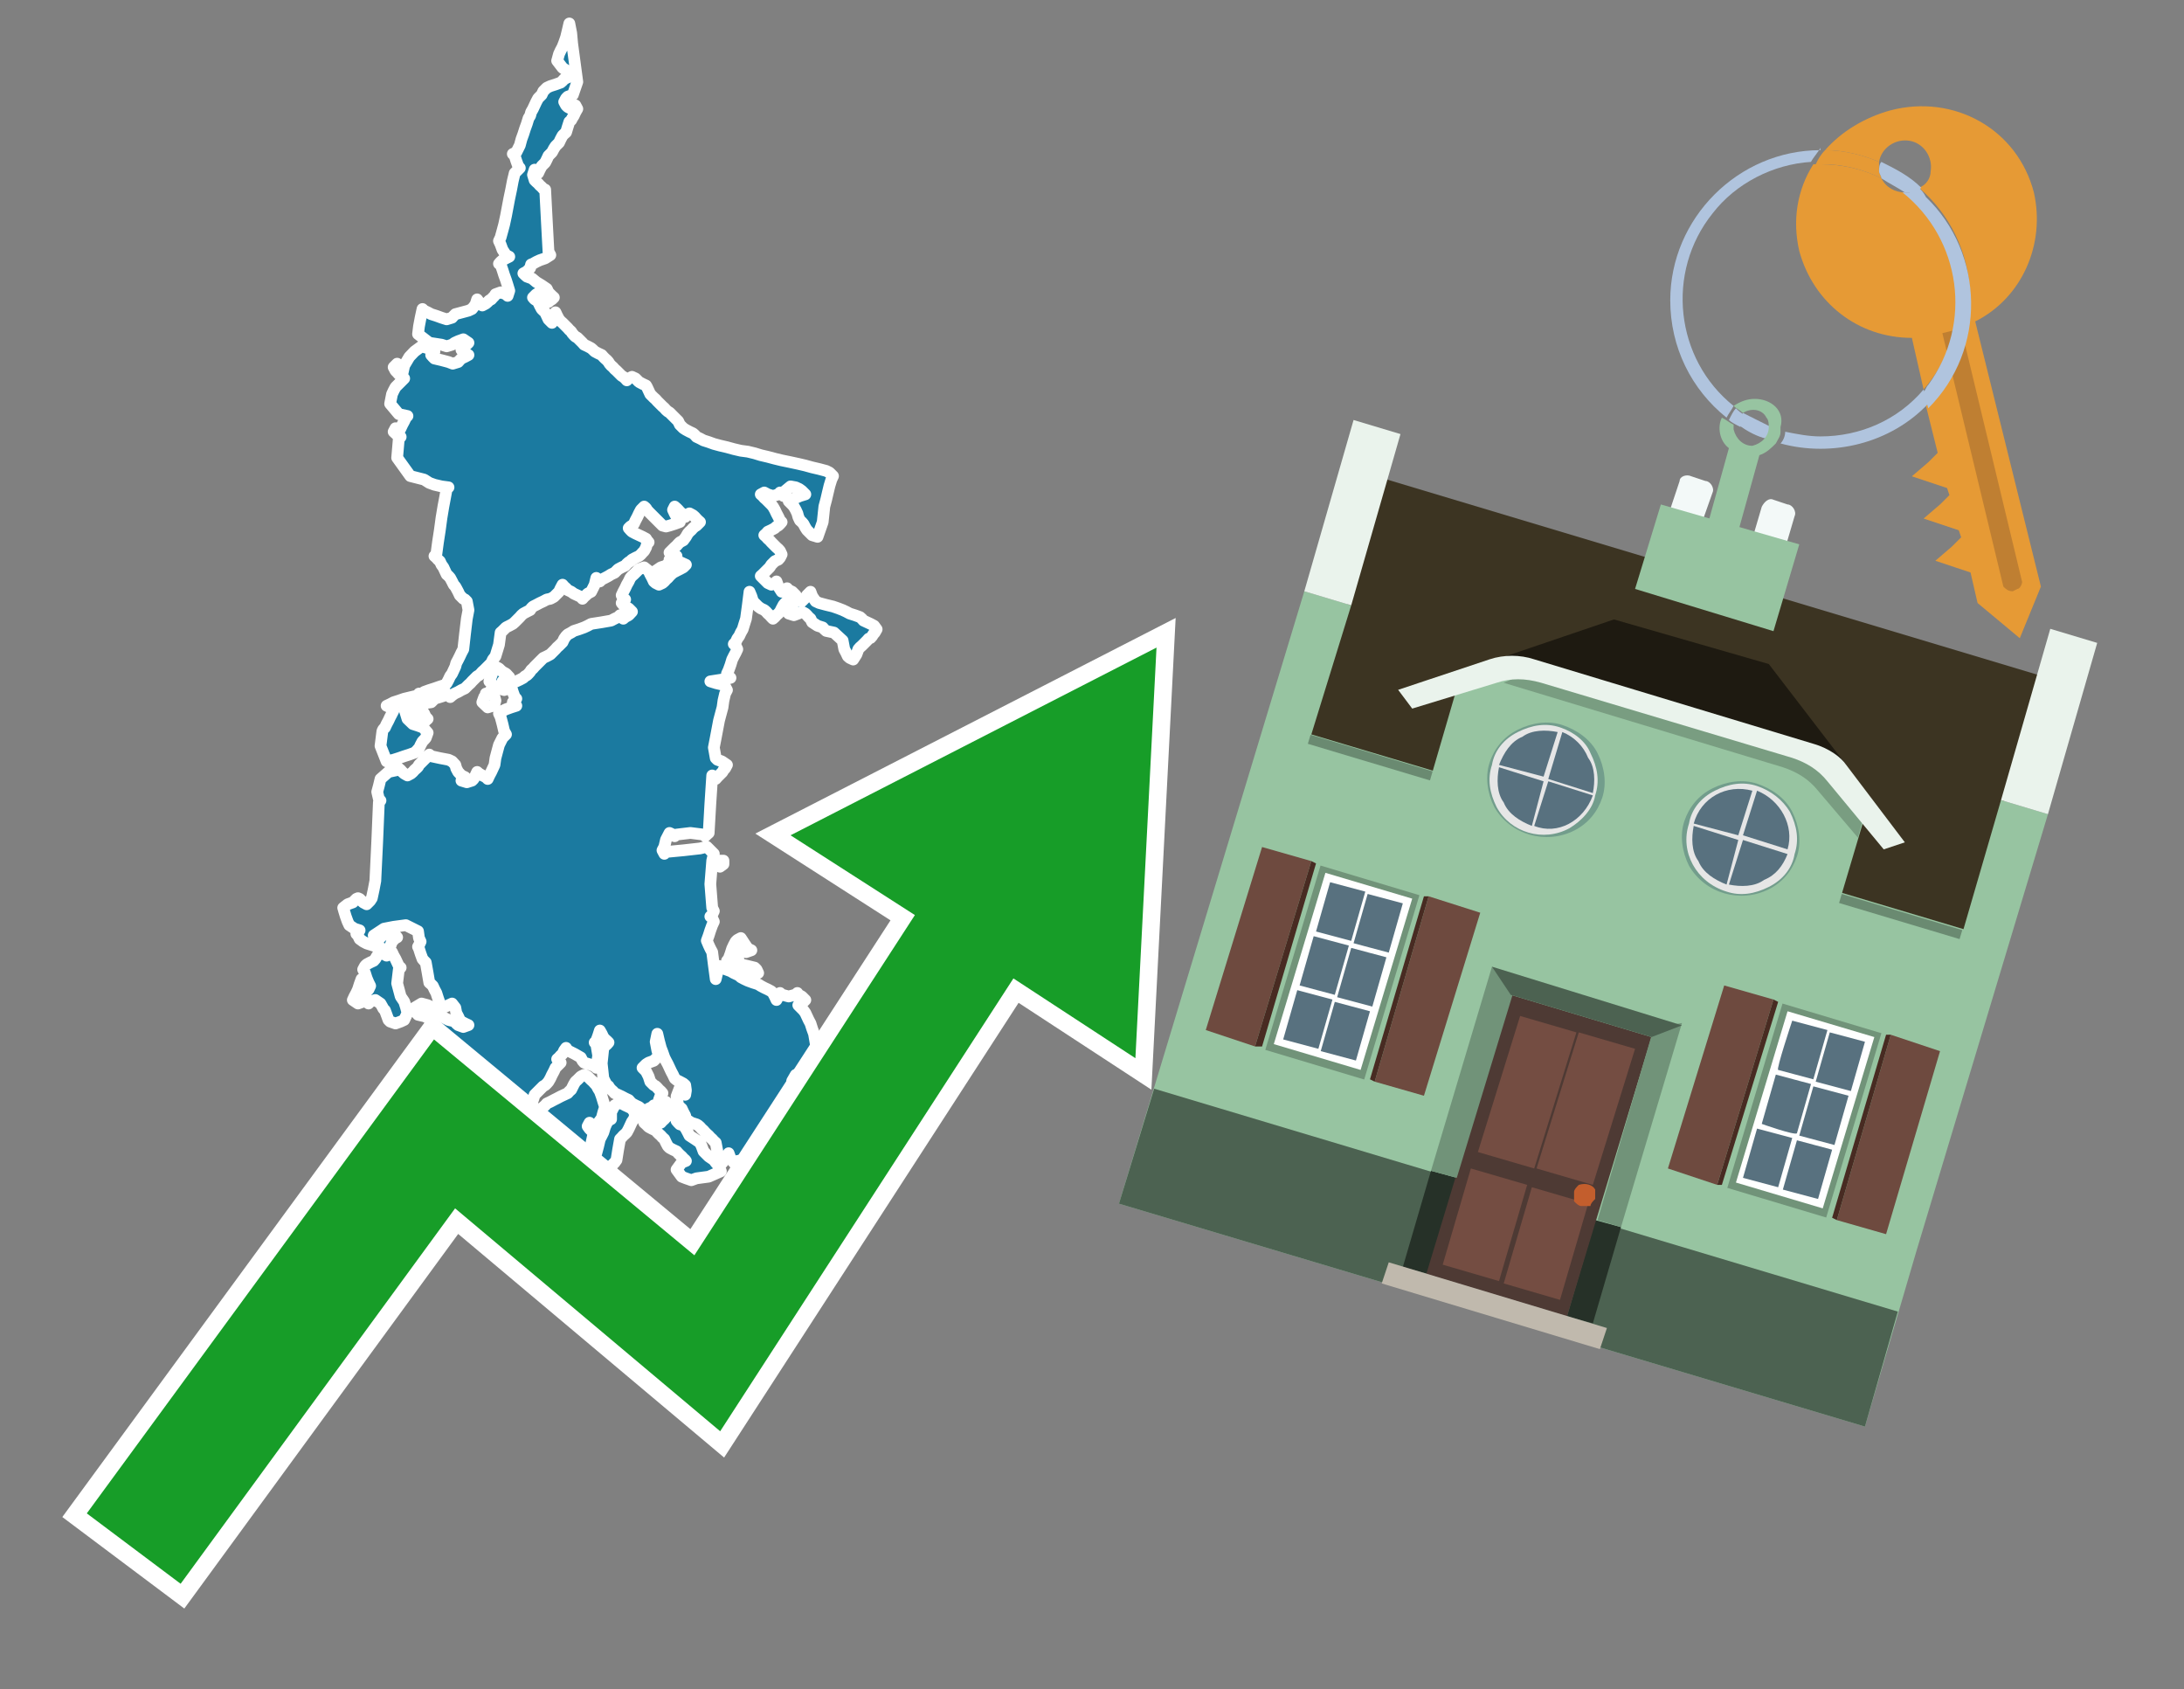 <?xml version="1.0" encoding="utf-8"?>
<!-- Generator: Adobe Illustrator 26.0.3, SVG Export Plug-In . SVG Version: 6.00 Build 0)  -->
<svg version="1.1" id="Text" xmlns="http://www.w3.org/2000/svg" xmlns:xlink="http://www.w3.org/1999/xlink" x="0px" y="0px"
	 width="93.1px" height="72px" viewBox="0 0 93.1 72" style="enable-background:new 0 0 93.1 72;" xml:space="preserve">
<rect x="0" y="0" width="93.1" height="72" fill="#808080" stroke="none"/>
<style type="text/css">
	.st0{fill:#1B7AA0;stroke:#FFFFFF;stroke-width:0.5;stroke-linejoin:round;}
	.st1{fill:none;stroke:#FFFFFF;stroke-width:1.5;stroke-miterlimit:10;}
	.st2{fill:#179D28;}
	.st3{fill:#E69A35;}
	.st4{fill:#B0C4DE;}
	.st5{fill:#97C4A1;}
	.st6{fill:#BF7F32;}
	.st7{fill-rule:evenodd;clip-rule:evenodd;fill:#3C3422;}
	.st8{fill-rule:evenodd;clip-rule:evenodd;fill:#97C4A1;}
	.st9{opacity:0.3;enable-background:new    ;}
	.st10{fill-rule:evenodd;clip-rule:evenodd;fill:#EAF3EC;}
	.st11{fill-rule:evenodd;clip-rule:evenodd;fill:#4C6251;}
	.st12{fill-rule:evenodd;clip-rule:evenodd;fill:#F3F9F8;}
	.st13{fill:#1E1A11;}
	.st14{opacity:0.2;fill-rule:evenodd;clip-rule:evenodd;enable-background:new    ;}
	.st15{fill:#EAF3EC;}
	.st16{fill:#729D8C;}
	.st17{fill:#E6E6E6;}
	.st18{fill:#58717F;}
	.st19{fill-rule:evenodd;clip-rule:evenodd;fill:#6E4A3F;}
	.st20{fill-rule:evenodd;clip-rule:evenodd;fill:#482B22;}
	.st21{fill:#719379;}
	.st22{fill-rule:evenodd;clip-rule:evenodd;fill:#FFFFFF;}
	.st23{fill-rule:evenodd;clip-rule:evenodd;fill:#58717F;}
	.st24{fill-rule:evenodd;clip-rule:evenodd;fill:#263128;}
	.st25{fill:#4E3A34;}
	.st26{fill:#744D42;}
	.st27{fill:#C35E2D;}
	.st28{fill:#4C6251;}
	.st29{fill-rule:evenodd;clip-rule:evenodd;fill:#C0B9AD;}
</style>
<path class="st0" d="M26.05,47.4L26.2,47.11L26.35,47.03L26.43,46.96L26.5,47.03L26.65,47.11L26.8,47.18L26.94,47.25L27.09,47.48L27.02,47.7L26.94,47.81L26.87,47.96L26.8,48.11L26.72,48.26L26.65,48.33L26.57,48.4L26.5,48.48L26.43,48.55L26.35,49.0L26.28,49.44L26.2,49.55L26.05,49.7L25.94,49.78L25.98,49.85L26.05,49.92L25.91,50.0L25.79,49.92L25.72,49.85L25.65,49.78L25.5,49.7L25.35,49.63L25.28,49.55L25.2,49.44L25.28,49.29L25.35,49.22L25.42,49.15L25.5,48.85L25.57,48.55L25.65,48.4L25.72,48.26L25.79,48.03L25.87,47.85L25.94,47.77L25.98,47.7L26.05,47.7ZM22.09,48.4L22.16,48.33L22.23,48.26L22.31,48.18L22.38,48.11L22.46,48.03L22.53,47.96L22.6,47.92L22.83,47.85L23.01,47.55L23.09,47.25L23.16,47.18L23.24,47.11L23.31,47.03L23.46,46.96L23.61,46.88L23.75,46.81L23.9,46.73L24.05,46.66L24.2,46.59L24.27,46.51L24.35,46.44L24.39,46.36L24.46,46.22L24.53,46.1L24.61,46.03L24.68,45.96L24.76,45.88L24.9,45.81L25.05,45.88L25.13,45.96L25.2,46.03L25.28,46.1L25.35,46.18L25.42,46.25L25.5,46.4L25.57,46.51L25.65,46.73L25.72,46.96L25.79,47.18L25.72,47.4L25.65,47.66L25.42,47.96L25.2,47.92L25.13,47.85L25.05,48.0L25.13,48.11L25.2,48.18L25.28,48.26L25.35,48.33L25.28,48.4L25.2,48.77L25.05,49.15L24.9,49.22L24.98,49.29L25.05,49.44L24.98,49.55L24.9,49.63L24.68,49.7L24.46,49.63L24.39,49.55L24.35,49.7L23.98,49.85L23.61,49.78L23.53,49.7L23.46,49.44L23.38,49.15L23.31,48.85L23.24,48.55L23.16,48.48L22.94,48.4L22.72,48.48L22.64,48.55L22.6,48.63L22.38,48.7L22.16,48.63L22.09,48.55L22.01,48.48L22.01,48.4ZM20.79,29.56L20.86,29.49L20.94,29.41L21.01,29.56L21.08,29.71L21.12,29.86L21.08,30.01L21.01,30.08L20.79,30.15L20.56,29.93L20.64,29.71L20.71,29.64L20.71,29.56ZM28.39,24.33L28.24,24.41L28.09,24.48L27.95,24.33L28.17,24.18L28.39,24.11L28.47,24.03L28.54,24.18L28.54,24.33ZM17.71,47.55L17.93,47.7L17.71,47.85L17.52,47.77L17.45,47.7L17.37,47.55L17.45,47.4L17.52,47.48L17.52,47.55ZM16.71,40.58L16.78,40.73L16.86,40.87L16.93,41.02L17.0,41.17L17.08,41.24L17.0,41.32L16.93,41.91L17.08,42.47L17.23,42.69L17.3,42.91L17.37,43.17L17.23,43.47L17.08,43.54L16.86,43.62L16.63,43.54L16.56,43.47L16.48,43.25L16.41,43.06L16.34,42.99L16.3,42.91L16.22,42.77L16.0,42.62L15.78,42.69L15.71,42.77L15.63,42.69L15.56,42.62L15.48,42.69L15.26,42.77L15.04,42.62L15.11,42.47L15.19,42.32L15.26,42.17L15.33,41.95L15.41,41.73L15.48,42.02L15.56,42.32L15.63,42.25L15.71,42.17L15.78,42.02L15.71,41.88L15.63,41.69L15.56,41.47L15.48,41.32L15.56,41.17L15.63,41.1L15.78,41.02L15.93,40.95L16.0,40.87L16.08,40.73L16.22,40.58L16.34,40.65L16.48,40.73L16.63,40.65L16.63,40.58ZM17.71,30.15L17.93,30.23L18.01,30.3L18.08,30.41L18.15,30.56L18.23,30.64L18.15,30.71L18.08,30.78L18.01,30.86L17.93,30.71L17.82,30.56L17.67,30.49L17.75,30.41L17.82,30.38L17.67,30.3L17.52,30.23L17.52,30.15ZM17.0,15.95L16.93,15.87L16.86,15.8L16.78,15.65L16.93,15.5L17.08,15.73L17.08,15.95ZM31.43,41.39L31.36,41.32L31.28,41.24L31.21,41.17L31.14,41.1L31.06,41.02L30.99,40.95L31.06,40.87L31.14,40.65L31.21,40.43L31.28,40.28L31.36,40.13L31.43,40.06L31.58,39.98L31.73,40.21L31.88,40.43L32.03,40.5L31.8,40.58L31.58,40.5L31.51,40.43L31.43,40.73L31.51,41.02L31.58,41.1L31.88,41.17L32.17,41.24L32.25,41.32L32.32,41.47L32.03,41.58L31.73,41.54L31.58,41.47L31.43,41.47ZM30.84,36.83L30.69,36.94L30.58,36.83L30.69,36.68L30.84,36.68ZM33.99,25.52L34.03,25.55L34.18,25.63L34.33,25.48L34.4,25.37L34.47,25.3L34.55,25.22L34.62,25.41L34.77,25.63L34.92,25.7L35.22,25.78L35.51,25.85L35.74,25.93L35.92,26.0L36.07,26.07L36.22,26.15L36.44,26.22L36.66,26.3L36.74,26.37L36.81,26.45L36.96,26.52L37.11,26.59L37.26,26.67L37.37,26.82L37.29,26.96L37.22,27.04L37.18,27.11L37.11,27.19L37.03,27.22L36.96,27.3L36.89,27.37L36.81,27.45L36.74,27.52L36.66,27.59L36.59,27.67L36.51,27.89L36.37,28.11L36.22,28.04L36.14,27.97L36.07,27.82L35.99,27.67L35.92,27.3L35.55,26.96L35.22,26.89L35.14,26.82L35.07,26.74L34.85,26.67L34.62,26.52L34.55,26.37L34.47,26.3L34.4,26.22L34.33,26.15L34.18,26.07L34.03,26.15L33.84,26.22L33.62,26.15L33.7,26.07L33.77,25.85L33.84,25.63L33.92,25.55L33.92,25.52ZM16.56,40.58L16.48,40.5L16.3,40.43L16.08,40.35L15.85,40.28L15.63,40.21L15.48,40.13L15.33,40.02L15.26,39.87L15.19,39.8L15.26,39.72L15.33,39.65L15.11,39.58L14.89,39.43L14.82,39.28L14.74,39.06L14.67,38.83L14.63,38.69L14.82,38.54L15.04,38.46L15.11,38.39L15.19,38.31L15.26,38.28L15.33,38.31L15.41,38.39L15.48,38.46L15.63,38.54L15.78,38.39L15.85,38.28L15.93,37.91L16.0,37.54L16.08,35.87L16.15,34.2L16.22,34.12L16.15,34.05L16.08,33.75L16.15,33.49L16.22,33.2L16.56,32.9L16.93,32.82L17.0,32.75L17.08,32.82L17.15,32.9L17.23,32.97L17.37,33.05L17.52,32.97L17.6,32.9L17.67,32.82L17.75,32.75L17.82,32.68L17.86,32.6L17.93,32.53L18.01,32.45L18.08,32.38L18.15,32.31L18.23,32.23L18.3,32.16L18.38,32.23L18.75,32.31L19.12,32.38L19.27,32.45L19.41,32.6L19.45,32.75L19.53,32.9L19.67,33.05L19.82,33.12L19.75,33.2L19.67,33.27L19.9,33.34L20.12,33.27L20.19,33.2L20.27,33.05L20.34,32.9L20.42,32.97L20.56,33.05L20.71,33.12L20.79,33.2L20.86,33.05L20.94,32.9L21.01,32.75L21.08,32.6L21.12,32.31L21.2,32.01L21.27,31.75L21.42,31.45L21.57,31.3L21.49,31.16L21.42,30.86L21.34,30.56L21.27,30.41L21.42,30.3L21.57,30.23L21.79,30.15L22.01,30.08L21.94,30.01L21.86,29.93L21.94,29.86L22.01,29.78L21.94,29.71L21.86,29.49L21.79,29.26L21.71,29.34L21.49,29.41L21.27,29.34L21.08,29.26L20.86,29.04L20.94,28.82L21.01,28.63L21.12,28.41L21.27,28.49L21.34,28.56L21.42,28.63L21.57,28.71L21.71,28.86L21.57,28.97L21.42,29.04L21.71,29.12L22.01,29.04L22.16,28.97L22.31,28.89L22.38,28.82L22.46,28.78L22.53,28.71L22.6,28.63L22.64,28.56L22.72,28.49L22.79,28.41L22.86,28.34L22.94,28.26L23.01,28.19L23.09,28.11L23.16,28.04L23.31,27.97L23.46,27.89L23.53,27.82L23.61,27.74L23.68,27.67L23.75,27.59L23.83,27.52L23.9,27.45L23.98,27.37L24.05,27.22L24.13,27.11L24.2,27.04L24.35,26.96L24.46,26.89L24.68,26.82L24.9,26.74L25.05,26.67L25.2,26.59L25.65,26.52L26.05,26.45L26.2,26.37L26.35,26.3L26.43,26.22L26.5,26.3L26.57,26.37L26.65,26.3L26.8,26.22L26.94,26.07L26.8,25.93L26.65,25.85L26.57,25.78L26.5,25.7L26.57,25.63L26.65,25.55L26.57,25.52L26.5,25.37L26.57,25.22L26.65,25.07L26.72,24.92L26.8,24.78L26.87,24.63L26.94,24.55L27.02,24.48L27.09,24.41L27.17,24.33L27.24,24.26L27.46,24.18L27.65,24.33L27.72,24.48L27.8,24.63L27.87,24.78L27.95,24.85L28.09,24.92L28.24,24.85L28.32,24.78L28.39,24.7L28.47,24.63L28.54,24.55L28.61,24.48L28.69,24.41L28.84,24.33L28.98,24.26L29.13,24.18L29.24,24.07L28.91,23.92L28.54,23.85L28.69,23.77L28.84,23.7L28.69,23.63L28.54,23.55L28.61,23.48L28.69,23.4L28.76,23.33L28.84,23.26L28.91,23.18L28.98,23.11L29.13,23.03L29.24,22.88L29.32,22.74L29.39,22.66L29.47,22.59L29.54,22.51L29.62,22.44L29.69,22.4L29.76,22.33L29.84,22.25L29.76,22.18L29.69,22.11L29.62,22.03L29.54,21.96L29.39,21.88L29.24,21.96L29.21,22.03L29.13,21.96L29.06,21.88L28.98,21.81L28.91,21.73L28.84,21.66L28.76,21.59L28.69,21.73L28.76,21.88L28.84,22.03L28.91,22.18L28.98,22.25L28.76,22.33L28.54,22.4L28.39,22.44L28.24,22.4L28.17,22.33L28.09,22.25L28.02,22.18L27.95,22.11L27.87,22.03L27.8,21.96L27.72,21.88L27.65,21.81L27.58,21.73L27.54,21.66L27.46,21.59L27.39,21.66L27.32,21.73L27.24,21.88L27.17,22.03L27.09,22.18L27.02,22.33L26.94,22.4L26.87,22.44L26.8,22.51L26.87,22.59L26.94,22.66L27.09,22.74L27.24,22.81L27.39,22.88L27.54,22.96L27.58,23.03L27.65,23.11L27.58,23.18L27.54,23.33L27.46,23.48L27.39,23.55L27.32,23.63L27.24,23.7L27.09,23.77L26.94,23.85L26.87,23.92L26.8,23.96L26.72,24.03L26.65,24.11L26.5,24.18L26.35,24.26L26.28,24.33L26.2,24.41L26.05,24.48L25.94,24.55L25.79,24.63L25.65,24.7L25.57,24.78L25.5,24.7L25.42,24.63L25.35,24.92L25.2,25.22L25.05,25.3L24.98,25.37L24.9,25.44L24.83,25.52L24.76,25.44L24.61,25.37L24.46,25.3L24.35,25.22L24.2,25.15L24.13,25.07L24.05,25.0L23.98,24.92L23.9,25.07L23.83,25.22L23.75,25.3L23.68,25.37L23.61,25.44L23.46,25.52L23.31,25.55L23.16,25.63L23.01,25.7L22.86,25.78L22.72,25.85L22.64,25.93L22.6,26.0L22.46,26.07L22.31,26.15L22.23,26.22L22.16,26.3L22.09,26.37L22.01,26.45L21.94,26.52L21.86,26.59L21.71,26.67L21.57,26.74L21.49,26.82L21.42,26.89L21.34,26.96L21.27,27.48L21.12,27.97L21.01,28.11L20.94,28.26L20.86,28.34L20.79,28.41L20.71,28.49L20.64,28.56L20.56,28.63L20.49,28.71L20.42,28.78L20.34,28.82L20.27,28.89L20.19,28.97L20.12,29.04L20.05,29.12L19.97,29.19L19.9,29.26L19.82,29.34L19.67,29.41L19.53,29.49L19.38,29.56L19.27,29.64L19.19,29.71L19.12,29.64L19.04,29.56L18.97,29.64L18.75,29.71L18.52,29.78L18.45,29.86L18.38,29.93L17.82,30.01L17.23,30.19L17.3,30.41L17.37,30.64L17.6,30.86L17.82,30.93L18.04,31.01L18.23,31.23L18.15,31.45L18.08,31.53L18.01,31.6L17.93,31.75L17.86,31.9L17.82,31.93L17.75,32.01L17.67,32.08L17.45,32.16L17.23,32.23L17.0,32.31L16.78,32.38L16.48,32.45L16.22,31.79L16.3,31.16L16.34,31.08L16.41,31.01L16.48,30.86L16.56,30.71L16.63,30.56L16.71,30.41L16.78,30.27L16.63,30.15L16.48,30.08L16.63,30.01L16.78,29.93L17.0,29.86L17.23,29.78L17.52,29.71L17.82,29.64L17.86,29.56L17.93,29.71L18.01,29.86L18.08,29.78L18.15,29.71L18.23,29.64L18.15,29.56L18.08,29.49L18.3,29.41L18.52,29.34L18.75,29.26L18.97,29.19L19.04,29.12L19.12,28.97L19.19,28.82L19.27,28.71L19.34,28.56L19.41,28.41L19.45,28.26L19.53,28.11L19.6,27.97L19.67,27.82L19.75,27.67L19.82,27.04L19.9,26.37L19.97,26.0L19.9,25.63L19.82,25.55L19.75,25.52L19.67,25.44L19.6,25.37L19.53,25.22L19.45,25.07L19.41,25.0L19.34,24.92L19.27,24.78L19.19,24.63L19.12,24.55L19.04,24.48L18.97,24.33L18.9,24.18L18.82,24.07L18.75,23.92L18.67,23.85L18.6,23.77L18.52,23.7L18.6,23.63L18.67,23.11L18.75,22.59L18.82,22.07L18.9,21.59L18.97,21.22L19.04,20.84L19.12,20.77L18.82,20.73L18.52,20.66L18.3,20.58L18.08,20.44L17.49,20.29L16.93,19.51L17.0,18.69L17.08,18.62L16.93,18.54L16.78,18.4L16.86,18.25L16.93,18.32L17.0,18.4L17.08,18.25L17.15,18.1L17.23,17.95L17.3,17.8L17.37,17.73L17.0,17.65L16.63,17.21L16.71,16.8L16.78,16.65L16.86,16.5L16.93,16.43L17.0,16.36L17.08,16.28L17.15,16.21L17.23,16.13L17.15,16.06L17.08,16.02L17.15,15.95L17.23,15.58L17.45,15.21L17.67,14.98L17.97,14.76L18.23,14.84L18.38,14.91L18.52,14.98L18.45,15.06L18.38,15.13L18.45,15.21L18.52,15.28L18.82,15.35L19.12,15.43L19.3,15.5L19.53,15.43L19.6,15.35L19.67,15.28L19.82,15.21L19.97,15.13L19.82,15.06L19.67,14.91L19.82,14.76L19.97,14.61L19.75,14.46L19.53,14.54L19.38,14.61L19.27,14.69L19.04,14.76L18.82,14.69L18.3,14.61L17.82,14.24L17.86,13.91L17.93,13.54L18.01,13.17L18.08,13.24L18.23,13.31L18.38,13.39L18.6,13.46L18.82,13.54L19.04,13.61L19.27,13.54L19.34,13.46L19.41,13.39L19.71,13.31L19.97,13.24L20.12,13.17L20.27,12.98L20.34,12.76L20.42,12.87L20.56,13.02L20.71,12.94L20.79,12.87L20.86,12.8L20.94,12.76L21.01,12.68L21.08,12.61L21.12,12.54L21.34,12.46L21.57,12.54L21.64,12.61L21.71,12.39L21.64,12.16L21.57,11.94L21.49,11.72L21.42,11.5L21.34,11.27L21.27,11.24L21.34,11.16L21.42,11.09L21.57,11.01L21.71,10.94L21.57,10.87L21.42,10.64L21.34,10.42L21.27,10.27L21.34,10.12L21.42,9.83L21.49,9.57L21.57,9.2L21.64,8.83L21.71,8.46L21.79,8.08L21.86,7.71L21.94,7.38L22.01,7.31L22.09,7.23L22.16,7.16L22.09,7.08L22.01,6.86L21.94,6.64L21.86,6.56L22.01,6.49L22.16,6.19L22.23,5.93L22.31,5.71L22.38,5.49L22.46,5.27L22.53,5.04L22.6,4.93L22.64,4.78L22.72,4.64L22.79,4.49L22.86,4.34L22.94,4.19L23.01,4.12L23.09,4.04L23.16,3.89L23.31,3.74L23.46,3.67L23.68,3.6L23.9,3.52L23.98,3.45L24.05,3.37L24.2,3.3L24.35,3.23L24.27,3.19L24.2,3.04L23.98,2.89L23.75,2.59L23.83,2.3L23.9,2.15L23.98,2.0L24.05,1.82L24.13,1.59L24.2,1.3L24.27,1.0L24.35,1.41L24.39,1.85L24.46,2.37L24.53,2.89L24.61,3.49L24.42,4.04L24.2,4.12L24.13,4.19L24.05,4.34L24.13,4.49L24.2,4.56L24.35,4.64L24.46,4.56L24.53,4.49L24.61,4.64L24.53,4.78L24.46,4.93L24.39,5.04L24.35,5.12L24.27,5.19L24.2,5.41L24.13,5.64L24.05,5.71L23.98,5.78L23.9,5.93L23.83,6.08L23.75,6.16L23.68,6.23L23.61,6.34L23.53,6.49L23.46,6.56L23.38,6.64L23.31,6.79L23.24,6.93L23.16,7.01L23.09,7.08L23.01,7.23L22.94,7.38L22.86,7.31L22.79,7.23L22.72,7.45L22.79,7.68L22.86,7.75L22.94,7.82L23.01,7.9L23.09,7.97L23.16,8.05L23.24,8.08L23.31,9.42L23.38,10.72L23.46,10.87L23.24,11.01L23.01,11.09L22.86,11.16L22.72,11.24L22.64,11.27L22.6,11.42L22.46,11.57L22.31,11.65L22.38,11.72L22.46,11.79L22.68,11.87L22.86,12.02L23.09,12.16L23.31,12.31L23.38,12.46L23.46,12.54L23.53,12.61L23.61,12.68L23.53,12.76L23.46,12.8L23.38,12.87L23.31,12.8L23.24,12.76L23.16,12.61L23.01,12.46L22.86,12.54L22.79,12.61L22.72,12.68L22.79,12.76L22.86,12.8L22.94,12.87L23.01,13.02L23.09,13.17L23.16,13.24L23.24,13.31L23.31,13.46L23.38,13.61L23.46,13.69L23.53,13.76L23.61,13.54L23.68,13.31L23.75,13.46L23.83,13.61L23.9,13.69L23.98,13.76L24.05,13.83L24.13,13.91L24.2,13.98L24.27,14.06L24.35,14.13L24.39,14.2L24.46,14.28L24.53,14.35L24.61,14.39L24.68,14.46L24.76,14.54L24.83,14.61L24.9,14.69L25.05,14.76L25.2,14.84L25.28,14.91L25.35,14.98L25.5,15.06L25.65,15.13L25.72,15.21L25.79,15.28L25.87,15.35L25.94,15.43L25.98,15.5L26.05,15.58L26.13,15.65L26.2,15.73L26.28,15.8L26.35,15.87L26.43,15.95L26.5,16.02L26.57,16.06L26.65,16.13L26.72,16.21L26.8,16.13L26.94,16.06L27.09,16.13L27.17,16.21L27.24,16.28L27.39,16.36L27.54,16.43L27.58,16.5L27.65,16.65L27.72,16.8L27.8,16.88L27.87,16.95L27.95,17.02L28.02,17.1L28.09,17.17L28.17,17.25L28.24,17.32L28.32,17.39L28.39,17.47L28.47,17.54L28.54,17.58L28.61,17.65L28.69,17.73L28.76,17.8L28.84,17.88L28.91,17.95L28.98,18.1L29.13,18.25L29.24,18.32L29.39,18.4L29.54,18.47L29.62,18.54L29.69,18.62L29.84,18.69L29.99,18.77L30.21,18.84L30.43,18.92L30.69,18.99L30.99,19.06L31.28,19.14L31.58,19.21L31.88,19.25L32.17,19.32L32.43,19.4L32.73,19.47L33.03,19.55L33.32,19.62L33.66,19.69L34.03,19.77L34.33,19.84L34.62,19.92L34.92,19.99L35.22,20.07L35.36,20.14L35.51,20.29L35.44,20.44L35.36,20.7L35.29,20.99L35.22,21.29L35.14,21.59L35.07,22.25L34.85,22.88L34.62,22.81L34.55,22.74L34.47,22.66L34.4,22.59L34.33,22.48L34.25,22.33L34.18,22.25L34.1,22.18L34.03,22.03L33.99,21.88L33.92,21.73L33.84,21.59L33.77,21.51L33.7,21.44L33.62,21.36L33.77,21.29L33.92,21.22L34.1,21.14L34.33,21.07L34.25,20.99L34.18,20.92L34.07,20.84L33.92,20.77L33.7,20.73L33.47,20.92L33.4,21.14L33.32,21.07L33.25,20.99L33.18,21.07L32.95,21.14L32.73,21.07L32.58,20.99L32.43,21.07L32.51,21.14L32.58,21.22L32.66,21.29L32.73,21.36L32.81,21.44L32.88,21.51L32.95,21.59L33.03,21.73L33.1,21.88L33.18,22.03L33.25,22.18L33.32,22.25L33.25,22.33L33.18,22.4L33.1,22.44L33.03,22.51L32.88,22.59L32.73,22.66L32.66,22.74L32.58,22.81L32.66,22.88L32.73,22.96L32.81,23.03L32.88,23.11L32.95,23.18L33.03,23.26L33.1,23.33L33.18,23.4L33.25,23.48L33.32,23.63L33.25,23.77L33.18,23.85L33.03,23.92L32.88,24.07L32.81,24.18L32.73,24.26L32.66,24.33L32.58,24.41L32.51,24.48L32.43,24.55L32.51,24.63L32.58,24.7L32.66,24.78L32.73,24.85L32.88,24.92L33.03,24.85L33.1,24.78L33.18,25.0L33.32,25.22L33.47,25.15L33.55,25.07L33.62,25.15L33.77,25.22L33.92,25.37L33.77,25.52L33.62,25.55L33.55,25.63L33.47,25.7L33.4,25.78L33.32,25.93L33.25,26.07L33.18,26.15L33.1,26.22L33.03,26.3L32.95,26.37L32.88,26.3L32.81,26.22L32.73,26.15L32.66,26.07L32.58,26.0L32.43,25.93L32.32,25.85L32.25,25.78L32.17,25.7L32.1,25.63L32.03,25.41L31.95,25.22L31.88,25.78L31.8,26.37L31.73,26.59L31.66,26.82L31.58,26.96L31.51,27.11L31.43,27.22L31.36,27.37L31.28,27.45L31.36,27.52L31.43,27.67L31.36,27.82L31.28,27.97L31.21,28.11L31.14,28.34L31.06,28.56L30.99,28.71L31.06,28.82L31.14,28.89L30.73,28.97L30.28,29.04L30.54,29.12L30.84,29.19L30.91,29.26L30.99,29.41L30.91,29.56L30.84,29.86L30.8,30.15L30.73,30.41L30.65,30.71L30.58,31.08L30.51,31.45L30.43,31.86L30.51,32.31L30.58,32.38L30.77,32.45L30.99,32.6L30.91,32.75L30.84,32.82L30.8,32.9L30.73,32.97L30.65,33.05L30.58,33.12L30.51,33.2L30.43,33.12L30.36,33.05L30.28,34.27L30.21,35.5L30.13,35.57L30.06,35.64L29.99,35.57L29.43,35.5L28.84,35.57L28.76,35.64L28.69,35.57L28.54,35.5L28.39,35.79L28.32,36.09L28.24,36.24L28.32,36.39L28.39,36.31L29.13,36.24L29.84,36.16L30.13,36.09L30.43,36.39L30.36,36.68L30.28,37.68L30.36,38.69L30.43,38.83L30.36,38.98L30.28,39.06L30.36,39.13L30.43,39.28L30.36,39.43L30.28,39.65L30.21,39.87L30.13,40.09L30.21,40.28L30.28,40.43L30.36,40.58L30.43,41.13L30.51,41.73L30.58,41.43L30.65,41.17L30.73,41.24L30.95,41.32L31.14,41.39L31.28,41.47L31.43,41.54L31.51,41.58L31.58,41.65L31.73,41.73L31.88,41.8L32.1,41.88L32.32,41.95L32.43,42.02L32.58,42.1L32.73,42.17L32.88,42.25L32.95,42.32L33.03,42.47L33.1,42.62L33.18,42.47L33.25,42.32L33.32,42.39L33.62,42.47L33.92,42.39L33.99,42.32L34.03,42.39L34.18,42.47L34.33,42.62L34.18,42.77L34.03,42.84L34.1,42.91L34.18,42.99L34.25,43.06L34.33,43.17L34.4,43.32L34.47,43.47L34.55,43.62L34.62,43.84L34.7,44.06L34.77,44.47L34.85,44.92L34.92,45.36L34.99,45.81L35.07,46.03L35.14,46.25L35.22,46.4L35.14,46.51L35.07,46.44L34.92,46.36L34.77,46.29L34.7,46.25L34.62,46.18L34.47,46.1L34.33,46.03L34.18,45.96L34.03,45.88L33.92,45.81L33.77,46.07L33.92,46.36L34.03,46.44L34.1,46.51L34.18,46.59L34.25,46.66L34.33,46.81L34.4,46.96L34.47,48.0L34.4,49.0L34.33,49.07L34.25,49.15L34.18,49.22L34.07,49.29L33.92,49.37L33.7,49.44L33.47,49.48L33.03,49.55L32.58,49.63L32.51,49.7L32.43,50.0L32.51,50.3L32.58,50.52L32.66,50.74L32.73,50.85L32.51,51.0L32.32,50.93L32.25,50.89L32.17,50.93L31.88,51.0L31.58,50.93L31.66,50.89L31.73,50.74L31.88,50.59L32.03,50.52L32.17,50.44L32.32,50.3L32.03,50.15L31.73,50.22L31.51,50.3L31.28,50.15L31.36,50.0L31.43,49.85L31.51,49.7L31.58,49.63L31.8,49.55L32.03,49.48L31.73,49.44L31.43,49.48L31.28,49.55L31.14,49.37L31.06,49.15L30.99,49.29L30.91,49.44L30.84,49.48L30.8,49.55L30.73,49.48L30.65,49.44L30.58,49.07L30.51,48.7L30.43,48.63L30.36,48.55L30.28,48.48L30.21,48.4L30.13,48.33L30.06,48.26L29.99,48.18L29.91,48.11L29.84,48.03L29.76,47.96L29.69,47.92L29.47,47.85L29.24,47.7L29.21,47.55L29.13,47.4L29.06,47.25L28.98,47.18L28.91,47.11L28.84,46.73L28.98,46.36L29.13,46.51L29.21,46.66L29.24,46.47L29.21,46.25L29.13,46.18L28.98,46.1L28.84,46.03L28.76,45.96L28.69,45.81L28.61,45.66L28.54,45.51L28.47,45.36L28.39,45.21L28.32,45.07L28.24,44.84L28.17,44.66L28.09,44.36L28.02,44.06L27.95,44.4L28.02,44.77L28.09,44.99L27.87,45.21L27.65,45.29L27.54,45.36L27.39,45.51L27.54,45.66L27.65,45.88L27.72,46.1L27.8,46.18L27.87,46.25L27.95,46.29L28.02,46.36L28.09,46.44L28.17,46.51L28.24,46.59L28.17,46.66L28.09,46.88L28.17,47.11L28.24,47.03L28.39,46.96L28.54,47.11L28.47,47.25L28.39,47.33L28.32,47.4L28.24,47.48L28.09,47.55L27.95,47.33L27.87,47.11L27.8,47.18L27.65,47.25L27.54,47.4L27.58,47.55L27.65,47.48L27.72,47.4L27.8,47.55L27.95,47.7L28.09,47.77L28.17,47.85L28.24,47.77L28.32,47.7L28.39,47.62L28.47,47.55L28.54,47.48L28.69,47.4L28.84,47.48L28.91,47.55L28.98,47.62L28.91,47.7L28.84,47.77L28.91,47.85L28.98,47.92L29.13,47.96L29.24,48.11L29.32,48.26L29.39,48.4L29.62,48.55L29.84,48.7L29.91,48.85L29.99,49.07L30.21,49.29L30.43,49.44L30.51,49.55L30.58,49.63L30.65,49.7L30.73,49.92L30.21,50.15L29.69,50.22L29.47,50.3L29.24,50.22L29.06,50.15L28.84,49.85L29.06,49.55L29.24,49.48L29.21,49.44L29.13,49.37L29.06,49.29L28.98,49.22L28.91,49.15L28.84,49.07L28.69,49.0L28.54,48.92L28.47,48.85L28.39,48.7L28.32,48.55L28.24,48.48L28.17,48.4L28.09,48.33L28.02,48.26L27.95,48.18L27.8,48.11L27.65,48.03L27.58,47.96L27.54,47.92L27.46,47.85L27.39,47.55L27.32,47.25L27.24,47.18L27.09,47.11L26.94,47.03L26.87,46.96L26.8,46.88L26.65,46.81L26.5,46.73L26.35,46.66L26.2,46.59L26.13,46.51L26.05,46.44L25.98,46.36L25.94,46.29L25.87,46.25L25.79,46.1L25.72,45.96L25.65,45.32L25.72,44.66L25.79,44.58L25.87,44.51L25.94,44.43L25.87,44.36L25.79,44.29L25.72,44.21L25.65,44.06L25.57,43.92L25.5,44.14L25.42,44.36L25.35,44.43L25.42,44.51L25.5,44.99L25.42,45.51L25.35,45.44L25.13,45.36L24.9,45.29L24.83,45.21L24.76,45.07L24.5,44.92L24.2,44.77L24.13,44.66L24.05,44.77L23.98,44.92L23.9,44.99L23.83,45.07L23.75,45.14L23.83,45.21L23.9,45.29L23.83,45.36L23.75,45.44L23.68,45.51L23.61,45.66L23.53,45.81L23.46,45.96L23.38,46.1L23.31,46.18L23.24,46.25L23.16,46.29L23.09,46.36L23.01,46.44L22.94,46.51L22.86,46.59L22.79,46.66L22.72,46.88L22.57,47.11L22.46,47.18L22.53,47.25L22.6,47.33L22.53,47.4L22.46,47.48L22.38,47.55L22.31,47.62L22.23,47.7L22.16,47.81L22.09,47.96L22.01,48.18L21.94,48.4L21.86,48.48L21.79,48.55L21.71,48.63L21.64,48.7L21.57,48.77L21.49,48.85L21.42,48.77L21.34,48.7L21.27,48.63L21.2,48.55L21.12,48.48L20.94,48.4L20.71,48.33L20.64,48.26L20.56,48.18L20.49,48.11L20.42,48.0L20.34,47.85L20.27,47.77L20.19,47.7L20.12,47.62L20.05,47.55L19.97,47.18L19.9,46.81L19.82,46.59L19.9,46.36L19.97,46.29L20.05,46.25L20.12,46.18L20.19,46.1L20.27,46.03L19.75,45.96L19.27,46.03L19.38,46.1L19.53,46.18L19.45,46.25L19.41,46.29L19.34,46.36L19.27,46.51L19.19,46.66L19.12,46.73L19.04,46.81L18.97,46.73L18.9,46.66L18.82,46.81L18.67,46.96L18.52,46.88L18.45,46.81L18.38,46.88L18.3,46.96L18.23,47.11L18.08,47.25L17.93,47.33L17.86,47.4L17.82,47.18L17.75,46.96L17.67,46.73L17.75,46.51L17.82,46.25L17.86,45.96L17.93,45.88L18.01,45.81L18.08,45.73L18.15,45.66L18.23,45.51L18.15,45.36L18.08,45.21L18.38,45.07L18.67,45.14L18.75,45.21L18.82,45.29L18.9,45.36L18.97,45.44L19.12,45.51L19.27,45.44L19.34,45.36L19.41,45.21L19.34,45.07L19.27,44.99L19.19,44.92L19.12,44.84L19.04,44.77L18.97,44.73L18.9,44.66L18.82,44.51L18.75,44.36L18.67,44.29L18.6,44.21L18.52,43.92L18.45,43.62L18.38,43.47L18.12,43.32L17.82,43.25L17.75,43.17L17.67,42.95L17.97,42.77L18.23,42.84L18.38,42.91L18.52,42.99L18.6,43.06L18.67,43.1L18.75,43.17L18.82,43.32L19.12,43.47L19.41,43.54L19.45,43.62L19.53,43.69L19.75,43.77L19.97,43.69L19.82,43.62L19.67,43.54L19.6,43.47L19.53,43.32L19.45,43.17L19.41,42.95L19.27,42.77L19.12,42.84L18.97,42.91L18.82,42.84L18.75,42.77L18.67,42.54L18.6,42.32L18.52,42.17L18.45,42.02L18.38,41.95L18.3,41.88L18.23,41.47L18.15,41.02L18.08,40.95L18.01,40.87L17.93,40.65L17.86,40.43L17.82,40.35L17.86,40.28L17.93,40.13L17.86,39.98L17.82,39.69L17.3,39.43L16.78,39.5L16.37,39.58L15.93,39.87L16.08,40.13L16.22,39.95L16.48,39.72L16.78,39.8L16.86,39.87L16.93,39.95L16.86,39.98L16.78,40.06L16.71,40.13L16.63,40.35L16.63,40.58Z"/>
<polygon class="st1" points="49.3,27.6 33.7,35.6 39,39 29.6,53.5 18.5,44.3 3.7,64.5 7.7,67.5 19.4,51.5 30.7,61 43.2,41.7 
	48.4,45.1 "/>
<polygon class="st2" points="49.3,27.6 33.7,35.6 39,39 29.6,53.5 18.5,44.3 3.7,64.5 7.7,67.5 19.4,51.5 30.7,61 43.2,41.7 
	48.4,45.1 "/>
<path class="st3" d="M80.2,7.6c0-0.1-0.1-0.2-0.1-0.3c0-0.1,0-0.3,0-0.4c-0.7-0.3-1.5-0.5-2.3-0.5c-0.2,0.2-0.3,0.4-0.4,0.6
	c0.1,0,0.2,0,0.3,0C78.5,7,79.4,7.2,80.2,7.6z"/>
<path class="st4" d="M77.6,6.4c-3.5,0-6.4,2.9-6.4,6.4c0,2,0.9,3.8,2.4,5c0.1-0.2,0.2-0.3,0.3-0.5c-2.5-2-2.9-5.7-0.9-8.2
	c1-1.3,2.6-2.1,4.2-2.2c0.1-0.2,0.3-0.4,0.4-0.6L77.6,6.4z"/>
<path class="st3" d="M84.2,13.7c2-1,3-3.3,2.5-5.5C86,5.5,83.3,4,80.6,4.7c-1.1,0.3-2.1,0.9-2.8,1.7c0.8,0,1.6,0.2,2.3,0.5
	c0.1-0.6,0.7-1,1.3-0.9c0.6,0.1,1,0.7,0.9,1.3c0,0.3-0.2,0.6-0.5,0.7c2.7,2.3,2.9,6.4,0.6,9c-0.1,0.1-0.2,0.2-0.3,0.3l0.5,2
	l-0.4,0.4l-0.7,0.6l0.9,0.3l0.6,0.2l0.1,0.3l-0.4,0.4l-0.7,0.6l0.9,0.3l0.6,0.2l0.1,0.3l-0.4,0.4l-0.7,0.6l0.9,0.3l0.6,0.2l0.3,1.3
	l1.8,1.5l0.9-2.2L84.2,13.7z"/>
<path class="st3" d="M81.2,8.2c-0.4,0-0.8-0.2-1-0.6C79.4,7.2,78.5,7,77.6,7c-0.1,0-0.2,0-0.3,0c-0.7,1.1-0.9,2.4-0.6,3.7
	c0.6,2.2,2.5,3.7,4.8,3.7l0.5,2.2c2.1-2.4,1.9-6.1-0.6-8.2C81.3,8.3,81.2,8.3,81.2,8.2z"/>
<path class="st4" d="M74.1,18.1c0.4,0.3,0.8,0.5,1.2,0.6c0.1-0.1,0.2-0.3,0.2-0.5l0,0c-0.4-0.2-0.8-0.4-1.2-0.6
	C74.2,17.8,74.1,17.9,74.1,18.1z"/>
<path class="st4" d="M74.4,17.7c-0.2-0.1-0.3-0.2-0.4-0.3c-0.1,0.1-0.2,0.3-0.3,0.5c0.1,0.1,0.3,0.2,0.5,0.3
	C74.1,17.9,74.2,17.8,74.4,17.7z"/>
<path class="st5" d="M74.8,17c-0.3,0-0.6,0.1-0.9,0.3c0.1,0.1,0.3,0.2,0.4,0.3c0.3-0.2,0.8-0.2,1,0.2c0.1,0.1,0.1,0.3,0.1,0.4l0,0
	c0,0.4-0.3,0.7-0.7,0.8c-0.4,0-0.7-0.3-0.8-0.7c0,0,0,0,0-0.1c0,0,0-0.1,0-0.1c-0.2-0.1-0.3-0.2-0.5-0.3c-0.2,0.4-0.1,1,0.3,1.3
	l-1,3.6l1.3,0.3l1-3.6c0.3-0.1,0.5-0.3,0.7-0.5c0.1-0.2,0.2-0.3,0.2-0.5c0-0.1,0-0.1,0-0.2C76.1,17.5,75.5,17,74.8,17z"/>
<path class="st6" d="M86,25.1l-0.2,0.1c-0.2,0-0.3-0.1-0.4-0.2c0,0,0,0,0,0l-2.6-10.8l0.8-0.2l2.6,10.8C86.2,24.9,86.1,25.1,86,25.1
	C86,25.1,86,25.1,86,25.1z"/>
<path class="st4" d="M80.1,7.3c0,0.1,0.1,0.2,0.1,0.3c0.3,0.2,0.7,0.4,1,0.6c0.1,0,0.2,0,0.3,0c0.1,0,0.3-0.1,0.4-0.2
	c-0.5-0.5-1.1-0.8-1.7-1.1C80.1,7,80.1,7.2,80.1,7.3z"/>
<path class="st4" d="M77.6,18.6c-0.5,0-1-0.1-1.5-0.2c0,0.2-0.1,0.4-0.2,0.5c2.2,0.6,4.7,0,6.3-1.7L82,16.6
	C80.9,17.9,79.3,18.6,77.6,18.6z"/>
<path class="st4" d="M81.8,8c-0.1,0.1-0.2,0.1-0.4,0.2c-0.1,0-0.2,0-0.3,0c2.5,2,3,5.6,1.1,8.2c-0.1,0.1-0.1,0.2-0.2,0.3l0.2,0.7
	c2.5-2.5,2.4-6.6-0.1-9C82,8.2,81.9,8.1,81.8,8L81.8,8z"/>
<polygon class="st7" points="83.8,39.8 55.8,31.4 59,20.4 87,28.8 83.8,39.8 "/>
<polygon class="st8" points="81.7,53.3 87.3,34.7 85.3,34.1 83.7,39.6 55.9,31.3 57.6,25.8 55.6,25.2 47.7,51.3 79.5,60.8 "/>
<rect x="69.5" y="21.1" transform="matrix(0.287 -0.958 0.958 0.287 15.591 92.226)" class="st9" width="0.4" height="29"/>
<polygon class="st10" points="87.3,34.7 85.3,34.1 87.4,26.8 89.4,27.4 87.3,34.7 "/>
<polygon class="st10" points="57.6,25.8 55.6,25.2 57.7,17.9 59.7,18.5 57.6,25.8 "/>
<polygon class="st11" points="79.5,60.8 80.9,55.9 49.2,46.4 47.7,51.3 79.5,60.8 "/>
<path class="st12" d="M71.6,20.5L71,22.3l1.4,0.4L73,21c0.1-0.2-0.1-0.5-0.3-0.5l-0.6-0.2C71.9,20.2,71.6,20.3,71.6,20.5
	C71.6,20.5,71.6,20.5,71.6,20.5z"/>
<path class="st12" d="M75.1,21.6l-0.5,1.7l1.4,0.4l0.5-1.7c0.1-0.2-0.1-0.5-0.3-0.5c0,0,0,0,0,0l-0.6-0.2
	C75.4,21.2,75.2,21.4,75.1,21.6C75.1,21.6,75.1,21.6,75.1,21.6z"/>
<polygon class="st13" points="75.4,28.3 68.8,26.4 63.8,28.1 78.7,32.6 "/>
<polygon class="st5" points="78.2,32.4 64.4,28.3 62.2,29 60.1,36.2 77.5,41.5 79.7,34.1 "/>
<path class="st14" d="M77.7,32.5c0,0-12.7-3.8-12.7-3.8l-0.9,0.4L76,32.7c0.6,0.2,1.1,0.5,1.5,1l1.7,2l0.3-1.1L77.7,32.5z"/>
<path class="st15" d="M77.3,31.7l-11.9-3.6c-0.6-0.2-1.3-0.2-1.9,0l-3.9,1.3l0.6,0.8l3.6-1.1c0.6-0.2,1.2-0.2,1.9,0l10.7,3.2
	c0.6,0.2,1.1,0.5,1.5,1l2.4,2.9l0.9-0.3l-2.5-3.3C78.5,32.3,78,31.9,77.3,31.7z"/>
<polygon class="st8" points="76.7,23.2 70.8,21.5 69.7,25.1 75.6,26.9 76.7,23.2 "/>
<g id="Symbol_9_0_Layer2_0_MEMBER_8_MEMBER_21_MEMBER_0_FILL">
	<path class="st16" d="M66.6,30.9c-0.6-0.2-1.3-0.1-1.9,0.2c-0.6,0.3-1,0.8-1.2,1.4c-0.2,0.6-0.1,1.3,0.2,1.9c0.7,1.2,2.2,1.6,3.4,1
		c0.6-0.3,1-0.8,1.2-1.4c0.2-0.6,0.1-1.3-0.2-1.9C67.8,31.5,67.2,31.1,66.6,30.9z"/>
</g>
<g id="Symbol_9_0_Layer2_0_MEMBER_8_MEMBER_21_MEMBER_1_FILL">
	<path class="st17" d="M66.5,31c-0.6-0.2-1.2-0.1-1.8,0.2c-0.6,0.3-1,0.8-1.1,1.4c-0.2,0.6-0.1,1.2,0.2,1.8c0.6,1.1,2,1.5,3.1,0.9
		c0.5-0.3,1-0.8,1.1-1.4c0.2-0.6,0.1-1.2-0.2-1.8C67.6,31.6,67.1,31.2,66.5,31z"/>
</g>
<g id="Symbol_9_0_Layer2_0_MEMBER_8_MEMBER_21_MEMBER_2_MEMBER_0_FILL">
	<path class="st18" d="M65.8,33.3l-1.9-0.6c-0.1,0.5-0.1,1.1,0.2,1.5c0.2,0.5,0.7,0.8,1.2,1L65.8,33.3z"/>
</g>
<g id="Symbol_9_0_Layer2_0_MEMBER_8_MEMBER_21_MEMBER_2_MEMBER_1_FILL">
	<path class="st18" d="M65.8,33.1l0.6-1.9c-0.5-0.1-1.1-0.1-1.5,0.2c-0.5,0.2-0.8,0.7-1,1.2L65.8,33.1z"/>
</g>
<g id="Symbol_9_0_Layer2_0_MEMBER_8_MEMBER_21_MEMBER_2_MEMBER_2_FILL">
	<path class="st18" d="M67.9,33.9l-1.9-0.6l-0.6,1.9C66.4,35.6,67.5,35,67.9,33.9z"/>
</g>
<g id="Symbol_9_0_Layer2_0_MEMBER_8_MEMBER_21_MEMBER_2_MEMBER_3_FILL">
	<path class="st18" d="M66.6,31.2L66,33.2l1.9,0.6c0.1-0.5,0.1-1.1-0.2-1.5C67.5,31.8,67.1,31.4,66.6,31.2z"/>
</g>
<g id="Symbol_9_0_Layer2_0_MEMBER_8_MEMBER_21_MEMBER_0_FILL-2">
	<path class="st16" d="M74.9,33.4c-0.6-0.2-1.3-0.1-1.9,0.2c-0.6,0.3-1,0.8-1.2,1.4c-0.2,0.6-0.1,1.3,0.2,1.9c0.7,1.2,2.2,1.6,3.4,1
		c0.6-0.3,1-0.8,1.2-1.4c0.2-0.6,0.1-1.3-0.2-1.9C76.1,34,75.5,33.6,74.9,33.4z"/>
</g>
<g id="Symbol_9_0_Layer2_0_MEMBER_8_MEMBER_21_MEMBER_1_FILL-2">
	<path class="st17" d="M74.9,33.5c-0.6-0.2-1.2-0.1-1.8,0.2c-0.6,0.3-1,0.8-1.1,1.4c-0.4,1.2,0.3,2.5,1.6,2.9c0,0,0,0,0,0
		c0.6,0.2,1.2,0.1,1.8-0.2c0.6-0.3,1-0.8,1.1-1.4c0.2-0.6,0.1-1.2-0.2-1.8C76,34.1,75.5,33.7,74.9,33.5z"/>
</g>
<g id="Symbol_9_0_Layer2_0_MEMBER_8_MEMBER_21_MEMBER_2_MEMBER_0_FILL-2">
	<path class="st18" d="M74.1,35.8l-1.9-0.6c-0.1,0.5-0.1,1.1,0.2,1.5c0.2,0.5,0.7,0.8,1.2,1L74.1,35.8z"/>
</g>
<g id="Symbol_9_0_Layer2_0_MEMBER_8_MEMBER_21_MEMBER_2_MEMBER_1_FILL-2">
	<path class="st18" d="M74.1,35.6l0.6-1.9c-1.1-0.3-2.2,0.3-2.5,1.4L74.1,35.6z"/>
</g>
<g id="Symbol_9_0_Layer2_0_MEMBER_8_MEMBER_21_MEMBER_2_MEMBER_2_FILL-2">
	<path class="st18" d="M76.2,36.4l-1.9-0.6l-0.6,1.9c0.5,0.1,1.1,0.1,1.5-0.2C75.7,37.3,76,36.9,76.2,36.4z"/>
</g>
<g id="Symbol_9_0_Layer2_0_MEMBER_8_MEMBER_21_MEMBER_2_MEMBER_3_FILL-2">
	<path class="st18" d="M74.9,33.7l-0.6,1.9l1.9,0.6C76.5,35.2,75.9,34.1,74.9,33.7L74.9,33.7z"/>
</g>
<polygon class="st19" points="51.4,43.9 53.5,44.6 55.9,36.7 53.8,36.1 51.4,43.9 "/>
<polygon class="st20" points="53.5,44.6 53.8,44.6 56.1,36.8 55.9,36.7 53.5,44.6 "/>
<polygon class="st19" points="60.7,46.7 58.6,46.1 60.9,38.2 63.1,38.9 60.7,46.7 "/>
<polygon class="st20" points="58.6,46.1 58.4,46 60.7,38.2 60.9,38.2 58.6,46.1 "/>
<rect x="53.1" y="39.2" transform="matrix(0.287 -0.958 0.958 0.287 1.145 84.365)" class="st21" width="8.2" height="4.4"/>
<polygon class="st22" points="60.2,38.3 56.5,37.2 54.3,44.5 58,45.6 60.2,38.3 "/>
<path class="st23" d="M59.8,38.5l-0.6,2.1l-1.5-0.4l0.6-2.1C58.3,38.1,59.8,38.5,59.8,38.5z M58.2,38l-0.6,2.1l-1.5-0.4l0.6-2.1
	L58.2,38L58.2,38z M56,39.9l1.5,0.4l-0.6,2.1L55.4,42L56,39.9z M55.3,42.2l1.5,0.4l-0.6,2.1l-1.5-0.4L55.3,42.2L55.3,42.2z
	 M56.3,44.8l0.6-2.1l1.5,0.4l-0.6,2.1C57.8,45.2,56.3,44.8,56.3,44.8z M58.5,42.9L57,42.5l0.6-2.1l1.5,0.4L58.5,42.9L58.5,42.9z"/>
<polygon class="st19" points="80.4,52.6 78.3,52 80.6,44.1 82.7,44.8 80.4,52.6 "/>
<polygon class="st20" points="78.3,52 78.1,51.9 80.4,44.1 80.6,44.1 78.3,52 "/>
<polygon class="st19" points="71.1,49.8 73.2,50.5 75.6,42.6 73.5,42 71.1,49.8 "/>
<polygon class="st20" points="73.2,50.5 73.4,50.5 75.8,42.7 75.6,42.6 73.2,50.5 "/>
<rect x="72.8" y="45.1" transform="matrix(0.287 -0.958 0.958 0.287 9.533 107.426)" class="st21" width="8.2" height="4.4"/>
<polygon class="st22" points="76.2,43.1 79.9,44.2 77.7,51.5 74,50.4 76.2,43.1 "/>
<path class="st23" d="M76.4,43.5l1.5,0.4l-0.6,2.1l-1.5-0.4C75.7,45.6,76.4,43.5,76.4,43.5z M78,44l1.5,0.4l-0.6,2.1l-1.5-0.4L78,44
	z M78.8,46.7l-0.6,2.1l-1.5-0.4l0.6-2.1L78.8,46.7L78.8,46.7z M78.1,49l-0.6,2.1L76,50.7l0.6-2.1L78.1,49L78.1,49z M75.8,50.6
	l-1.5-0.4l0.6-2.1l1.5,0.4L75.8,50.6L75.8,50.6z M75.1,47.9l0.6-2.1l1.5,0.4l-0.6,2.1C76.5,48.4,75.1,47.9,75.1,47.9z"/>
<polygon class="st24" points="67.9,56.4 69.1,52.3 68,52 66.8,56.1 67.9,56.4 "/>
<polygon class="st24" points="60.9,54.3 62.1,50.2 61,49.9 59.8,54 60.9,54.3 "/>
<g id="Symbol_9_0_Layer2_0_MEMBER_8_MEMBER_12_MEMBER_0_FILL">
	<path class="st25" d="M70.4,44.2l-6-1.8l-3.6,11.9l6,1.8L70.4,44.2z"/>
</g>
<g id="Symbol_9_0_Layer2_0_MEMBER_8_MEMBER_12_MEMBER_1_MEMBER_0_FILL">
	<path class="st26" d="M65.4,49.8l1.8-5.8l-2.4-0.7L63,49.1L65.4,49.8z"/>
</g>
<g id="Symbol_9_0_Layer2_0_MEMBER_8_MEMBER_12_MEMBER_1_MEMBER_1_FILL">
	<path class="st26" d="M67.3,44l-1.8,5.8l2.4,0.7l1.8-5.8L67.3,44z"/>
</g>
<g id="Symbol_9_0_Layer2_0_MEMBER_8_MEMBER_12_MEMBER_2_MEMBER_0_FILL">
	<path class="st26" d="M63.9,54.6l1.2-4.1l-2.4-0.7l-1.2,4.1L63.9,54.6z"/>
</g>
<g id="Symbol_9_0_Layer2_0_MEMBER_8_MEMBER_12_MEMBER_2_MEMBER_1_FILL">
	<path class="st26" d="M66.5,55.4l1.2-4.1l-2.4-0.7l-1.2,4.1L66.5,55.4z"/>
</g>
<g id="Symbol_9_0_Layer2_0_MEMBER_8_MEMBER_13_FILL">
	<path class="st27" d="M68,51.1c0-0.1,0-0.3,0-0.4c-0.1-0.2-0.4-0.3-0.7-0.2c0,0,0,0,0,0c-0.1,0.1-0.2,0.2-0.2,0.3
		c0,0.1,0,0.3,0,0.4c0.1,0.1,0.2,0.2,0.3,0.2c0.1,0,0.3,0,0.4,0C67.8,51.3,67.9,51.2,68,51.1z"/>
</g>
<g id="Symbol_9_0_Layer2_0_MEMBER_8_MEMBER_14_FILL">
	<path class="st21" d="M64.6,42l-1-0.8L61,49.9l1.1,0.3L64.6,42z"/>
</g>
<g id="Symbol_9_0_Layer2_0_MEMBER_8_MEMBER_15_FILL">
	<path class="st21" d="M71.7,43.6l-1.2,0.2L68.1,52l1,0.3L71.7,43.6z"/>
</g>
<g id="Symbol_9_0_Layer2_0_MEMBER_8_MEMBER_16_FILL">
	<path class="st28" d="M63.6,41.2l0.8,1.2l6,1.8l1.3-0.5L63.6,41.2z"/>
</g>
<polygon class="st29" points="58.9,54.7 59.2,53.8 68.5,56.6 68.2,57.5 58.9,54.7 "/>
</svg>
